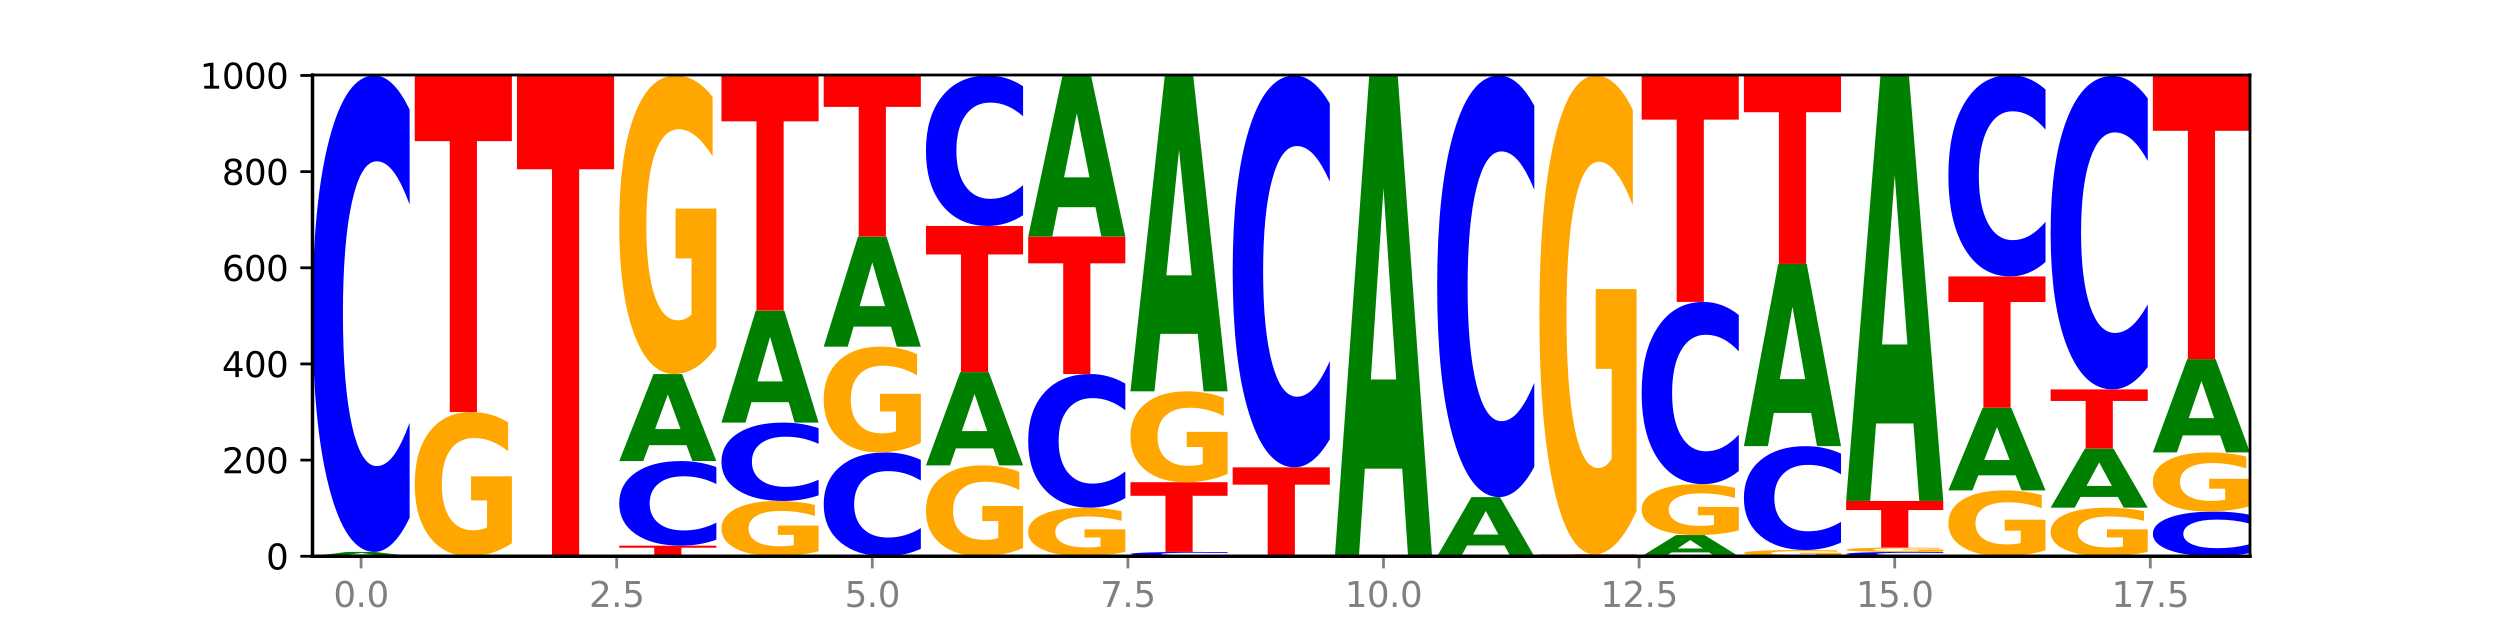 <?xml version="1.0" encoding="utf-8" standalone="no"?>
<!DOCTYPE svg PUBLIC "-//W3C//DTD SVG 1.1//EN"
  "http://www.w3.org/Graphics/SVG/1.1/DTD/svg11.dtd">
<svg xmlns:xlink="http://www.w3.org/1999/xlink" width="720pt" height="180pt" viewBox="0 0 720 180" xmlns="http://www.w3.org/2000/svg" version="1.1">
 <defs>
  <style type="text/css">*{stroke-linejoin: round; stroke-linecap: butt}</style>
 </defs>
 <g id="figure_1">
  <g id="patch_1">
   <path d="M 0 180 
L 720 180 
L 720 0 
L 0 0 
z
" style="fill: #ffffff"/>
  </g>
  <g id="axes_1">
   <g id="patch_2">
    <path d="M 90 160.2 
L 648 160.2 
L 648 21.6 
L 90 21.6 
z
" style="fill: #ffffff"/>
   </g>
   <g id="line2d_1">
    <path d="M 90 160.2 
L 648 160.2 
" clip-path="url(#p1d57f7a2fc)" style="fill: none; stroke: #000000; stroke-width: 0.5; stroke-linecap: square"/>
   </g>
   <g id="patch_3">
    <path d="M 109.377 159.973 
L 98.619 159.973 
L 96.92 160.2 
L 90 160.2 
L 99.883 158.954 
L 108.09 158.954 
L 117.974 160.2 
L 111.059 160.2 
L 109.377 159.973 
z
M 100.335 159.742 
L 107.644 159.742 
L 103.995 159.246 
L 100.335 159.742 
z
" clip-path="url(#p1d57f7a2fc)" style="fill: #008000"/>
   </g>
   <g id="patch_4">
    <path d="M 117.974 149.118 
Q 115.634 153.994 113.103 156.46 
Q 110.573 158.954 107.817 158.954 
Q 99.599 158.954 94.8 140.473 
Q 90 121.993 90 90.389 
Q 90 58.671 94.8 40.219 
Q 99.599 21.738 107.817 21.738 
Q 110.573 21.738 113.103 24.233 
Q 115.634 26.699 117.974 31.574 
L 117.974 58.926 
Q 115.613 52.464 113.322 49.459 
Q 111.031 46.455 108.501 46.455 
Q 103.962 46.455 101.361 58.161 
Q 98.768 69.839 98.768 90.389 
Q 98.768 110.853 101.361 122.56 
Q 103.962 134.238 108.501 134.238 
Q 111.031 134.238 113.322 131.233 
Q 115.613 128.2 117.974 121.738 
L 117.974 149.118 
z
" clip-path="url(#p1d57f7a2fc)" style="fill: #0000ff"/>
   </g>
   <g id="patch_5">
    <path d="M 147.42 156.442 
Q 144.598 158.321 141.564 159.265 
Q 138.53 160.2 135.295 160.2 
Q 127.985 160.2 123.715 154.605 
Q 119.446 149.011 119.446 139.444 
Q 119.446 129.765 123.791 124.213 
Q 128.141 118.662 135.708 118.662 
Q 138.624 118.662 141.294 119.417 
Q 143.971 120.163 146.341 121.639 
L 146.341 129.919 
Q 143.896 128.023 141.476 127.088 
Q 139.056 126.144 136.624 126.144 
Q 132.122 126.144 129.684 129.593 
Q 127.245 133.034 127.245 139.444 
Q 127.245 145.793 129.596 149.26 
Q 131.947 152.718 136.273 152.718 
Q 137.451 152.718 138.461 152.52 
Q 139.47 152.314 140.273 151.885 
L 140.273 144.111 
L 135.665 144.111 
L 135.665 137.187 
L 147.42 137.187 
L 147.42 156.442 
z
" clip-path="url(#p1d57f7a2fc)" style="fill: #ffa600"/>
   </g>
   <g id="patch_6">
    <path d="M 119.446 21.738 
L 147.42 21.738 
L 147.42 40.641 
L 137.356 40.641 
L 137.356 118.662 
L 129.529 118.662 
L 129.529 40.641 
L 119.446 40.641 
L 119.446 21.738 
z
" clip-path="url(#p1d57f7a2fc)" style="fill: #ff0000"/>
   </g>
   <g id="patch_7">
    <path d="M 148.892 21.738 
L 176.865 21.738 
L 176.865 48.742 
L 166.801 48.742 
L 166.801 160.2 
L 158.975 160.2 
L 158.975 48.742 
L 148.892 48.742 
L 148.892 21.738 
z
" clip-path="url(#p1d57f7a2fc)" style="fill: #ff0000"/>
   </g>
   <g id="patch_8">
    <path d="M 178.338 157.154 
L 206.311 157.154 
L 206.311 157.748 
L 196.247 157.748 
L 196.247 160.2 
L 188.421 160.2 
L 188.421 157.748 
L 178.338 157.748 
L 178.338 157.154 
z
" clip-path="url(#p1d57f7a2fc)" style="fill: #ff0000"/>
   </g>
   <g id="patch_9">
    <path d="M 206.311 155.407 
Q 203.971 156.273 201.441 156.711 
Q 198.911 157.154 196.155 157.154 
Q 187.937 157.154 183.137 153.872 
Q 178.338 150.59 178.338 144.977 
Q 178.338 139.344 183.137 136.067 
Q 187.937 132.785 196.155 132.785 
Q 198.911 132.785 201.441 133.228 
Q 203.971 133.666 206.311 134.531 
L 206.311 139.389 
Q 203.95 138.241 201.66 137.708 
Q 199.369 137.174 196.839 137.174 
Q 192.3 137.174 189.699 139.253 
Q 187.105 141.327 187.105 144.977 
Q 187.105 148.611 189.699 150.69 
Q 192.3 152.764 196.839 152.764 
Q 199.369 152.764 201.66 152.231 
Q 203.95 151.692 206.311 150.544 
L 206.311 155.407 
z
" clip-path="url(#p1d57f7a2fc)" style="fill: #0000ff"/>
   </g>
   <g id="patch_10">
    <path d="M 197.715 128.219 
L 186.957 128.219 
L 185.258 132.785 
L 178.338 132.785 
L 188.221 107.723 
L 196.428 107.723 
L 206.311 132.785 
L 199.397 132.785 
L 197.715 128.219 
z
M 188.673 123.568 
L 195.982 123.568 
L 192.333 113.599 
L 188.673 123.568 
z
" clip-path="url(#p1d57f7a2fc)" style="fill: #008000"/>
   </g>
   <g id="patch_11">
    <path d="M 206.311 99.943 
Q 203.49 103.833 200.456 105.787 
Q 197.421 107.723 194.187 107.723 
Q 186.877 107.723 182.607 96.142 
Q 178.338 84.562 178.338 64.757 
Q 178.338 44.722 182.682 33.23 
Q 187.033 21.738 194.6 21.738 
Q 197.516 21.738 200.186 23.301 
Q 202.863 24.847 205.233 27.902 
L 205.233 45.042 
Q 202.788 41.117 200.368 39.18 
Q 197.948 37.227 195.516 37.227 
Q 191.014 37.227 188.575 44.367 
Q 186.137 51.489 186.137 64.757 
Q 186.137 77.901 188.488 85.077 
Q 190.839 92.235 195.165 92.235 
Q 196.343 92.235 197.353 91.826 
Q 198.362 91.4 199.164 90.512 
L 199.164 74.42 
L 194.556 74.42 
L 194.556 60.086 
L 206.311 60.086 
L 206.311 99.943 
z
" clip-path="url(#p1d57f7a2fc)" style="fill: #ffa600"/>
   </g>
   <g id="patch_12">
    <path d="M 235.757 158.759 
Q 232.936 159.48 229.902 159.841 
Q 226.867 160.2 223.632 160.2 
Q 216.322 160.2 212.053 158.055 
Q 207.784 155.911 207.784 152.243 
Q 207.784 148.533 212.128 146.405 
Q 216.479 144.277 224.046 144.277 
Q 226.961 144.277 229.632 144.566 
Q 232.309 144.853 234.679 145.418 
L 234.679 148.592 
Q 232.234 147.865 229.814 147.507 
Q 227.394 147.145 224.962 147.145 
Q 220.46 147.145 218.021 148.467 
Q 215.583 149.786 215.583 152.243 
Q 215.583 154.677 217.934 156.006 
Q 220.285 157.332 224.61 157.332 
Q 225.789 157.332 226.798 157.256 
Q 227.808 157.177 228.61 157.013 
L 228.61 154.033 
L 224.002 154.033 
L 224.002 151.378 
L 235.757 151.378 
L 235.757 158.759 
z
" clip-path="url(#p1d57f7a2fc)" style="fill: #ffa600"/>
   </g>
   <g id="patch_13">
    <path d="M 235.757 142.659 
Q 233.417 143.461 230.887 143.867 
Q 228.357 144.277 225.601 144.277 
Q 217.383 144.277 212.583 141.237 
Q 207.784 138.198 207.784 132.999 
Q 207.784 127.782 212.583 124.747 
Q 217.383 121.708 225.601 121.708 
Q 228.357 121.708 230.887 122.118 
Q 233.417 122.524 235.757 123.325 
L 235.757 127.824 
Q 233.396 126.761 231.106 126.267 
Q 228.815 125.773 226.285 125.773 
Q 221.746 125.773 219.145 127.698 
Q 216.551 129.619 216.551 132.999 
Q 216.551 136.365 219.145 138.291 
Q 221.746 140.212 226.285 140.212 
Q 228.815 140.212 231.106 139.717 
Q 233.396 139.219 235.757 138.156 
L 235.757 142.659 
z
" clip-path="url(#p1d57f7a2fc)" style="fill: #0000ff"/>
   </g>
   <g id="patch_14">
    <path d="M 227.161 115.831 
L 216.403 115.831 
L 214.704 121.708 
L 207.784 121.708 
L 217.667 89.446 
L 225.874 89.446 
L 235.757 121.708 
L 228.842 121.708 
L 227.161 115.831 
z
M 218.119 109.843 
L 225.428 109.843 
L 221.779 97.01 
L 218.119 109.843 
z
" clip-path="url(#p1d57f7a2fc)" style="fill: #008000"/>
   </g>
   <g id="patch_15">
    <path d="M 207.784 21.738 
L 235.757 21.738 
L 235.757 34.943 
L 225.693 34.943 
L 225.693 89.446 
L 217.867 89.446 
L 217.867 34.943 
L 207.784 34.943 
L 207.784 21.738 
z
" clip-path="url(#p1d57f7a2fc)" style="fill: #ff0000"/>
   </g>
   <g id="patch_16">
    <path d="M 265.203 158.056 
Q 262.863 159.119 260.333 159.656 
Q 257.803 160.2 255.047 160.2 
Q 246.829 160.2 242.029 156.172 
Q 237.23 152.144 237.23 145.255 
Q 237.23 138.342 242.029 134.32 
Q 246.829 130.292 255.047 130.292 
Q 257.803 130.292 260.333 130.836 
Q 262.863 131.373 265.203 132.436 
L 265.203 138.398 
Q 262.842 136.989 260.551 136.334 
Q 258.261 135.68 255.731 135.68 
Q 251.192 135.68 248.591 138.231 
Q 245.997 140.776 245.997 145.255 
Q 245.997 149.716 248.591 152.267 
Q 251.192 154.813 255.731 154.813 
Q 258.261 154.813 260.551 154.158 
Q 262.842 153.497 265.203 152.088 
L 265.203 158.056 
z
" clip-path="url(#p1d57f7a2fc)" style="fill: #0000ff"/>
   </g>
   <g id="patch_17">
    <path d="M 265.203 127.536 
Q 262.382 128.914 259.348 129.606 
Q 256.313 130.292 253.078 130.292 
Q 245.768 130.292 241.499 126.19 
Q 237.23 122.087 237.23 115.071 
Q 237.23 107.973 241.574 103.902 
Q 245.925 99.831 253.492 99.831 
Q 256.407 99.831 259.078 100.385 
Q 261.755 100.932 264.125 102.014 
L 264.125 108.086 
Q 261.68 106.696 259.26 106.01 
Q 256.84 105.318 254.407 105.318 
Q 249.906 105.318 247.467 107.847 
Q 245.029 110.371 245.029 115.071 
Q 245.029 119.727 247.38 122.269 
Q 249.731 124.805 254.056 124.805 
Q 255.235 124.805 256.244 124.661 
Q 257.254 124.51 258.056 124.195 
L 258.056 118.494 
L 253.448 118.494 
L 253.448 113.416 
L 265.203 113.416 
L 265.203 127.536 
z
" clip-path="url(#p1d57f7a2fc)" style="fill: #ffa600"/>
   </g>
   <g id="patch_18">
    <path d="M 256.607 94.055 
L 245.849 94.055 
L 244.15 99.831 
L 237.23 99.831 
L 247.113 68.123 
L 255.32 68.123 
L 265.203 99.831 
L 258.288 99.831 
L 256.607 94.055 
z
M 247.565 88.17 
L 254.874 88.17 
L 251.225 75.557 
L 247.565 88.17 
z
" clip-path="url(#p1d57f7a2fc)" style="fill: #008000"/>
   </g>
   <g id="patch_19">
    <path d="M 237.23 21.738 
L 265.203 21.738 
L 265.203 30.785 
L 255.139 30.785 
L 255.139 68.123 
L 247.313 68.123 
L 247.313 30.785 
L 237.23 30.785 
L 237.23 21.738 
z
" clip-path="url(#p1d57f7a2fc)" style="fill: #ff0000"/>
   </g>
   <g id="patch_20">
    <path d="M 294.649 157.832 
Q 291.828 159.016 288.794 159.611 
Q 285.759 160.2 282.524 160.2 
Q 275.214 160.2 270.945 156.675 
Q 266.675 153.151 266.675 147.123 
Q 266.675 141.026 271.02 137.528 
Q 275.371 134.031 282.938 134.031 
Q 285.853 134.031 288.524 134.506 
Q 291.201 134.977 293.571 135.907 
L 293.571 141.123 
Q 291.126 139.928 288.706 139.339 
Q 286.286 138.745 283.853 138.745 
Q 279.352 138.745 276.913 140.918 
Q 274.474 143.085 274.474 147.123 
Q 274.474 151.124 276.825 153.308 
Q 279.176 155.486 283.502 155.486 
Q 284.681 155.486 285.69 155.362 
Q 286.7 155.232 287.502 154.962 
L 287.502 150.064 
L 282.894 150.064 
L 282.894 145.702 
L 294.649 145.702 
L 294.649 157.832 
z
" clip-path="url(#p1d57f7a2fc)" style="fill: #ffa600"/>
   </g>
   <g id="patch_21">
    <path d="M 286.053 129.137 
L 275.295 129.137 
L 273.596 134.031 
L 266.675 134.031 
L 276.559 107.169 
L 284.766 107.169 
L 294.649 134.031 
L 287.734 134.031 
L 286.053 129.137 
z
M 277.01 124.152 
L 284.32 124.152 
L 280.671 113.467 
L 277.01 124.152 
z
" clip-path="url(#p1d57f7a2fc)" style="fill: #008000"/>
   </g>
   <g id="patch_22">
    <path d="M 266.675 65.077 
L 294.649 65.077 
L 294.649 73.286 
L 284.585 73.286 
L 284.585 107.169 
L 276.759 107.169 
L 276.759 73.286 
L 266.675 73.286 
L 266.675 65.077 
z
" clip-path="url(#p1d57f7a2fc)" style="fill: #ff0000"/>
   </g>
   <g id="patch_23">
    <path d="M 294.649 61.97 
Q 292.309 63.51 289.779 64.289 
Q 287.249 65.077 284.493 65.077 
Q 276.275 65.077 271.475 59.24 
Q 266.675 53.403 266.675 43.421 
Q 266.675 33.403 271.475 27.575 
Q 276.275 21.738 284.493 21.738 
Q 287.249 21.738 289.779 22.526 
Q 292.309 23.305 294.649 24.845 
L 294.649 33.484 
Q 292.288 31.443 289.997 30.494 
Q 287.707 29.545 285.177 29.545 
Q 280.638 29.545 278.037 33.242 
Q 275.443 36.931 275.443 43.421 
Q 275.443 49.885 278.037 53.582 
Q 280.638 57.27 285.177 57.27 
Q 287.707 57.27 289.997 56.321 
Q 292.288 55.364 294.649 53.322 
L 294.649 61.97 
z
" clip-path="url(#p1d57f7a2fc)" style="fill: #0000ff"/>
   </g>
   <g id="patch_24">
    <path d="M 324.095 158.935 
Q 321.274 159.567 318.239 159.885 
Q 315.205 160.2 311.97 160.2 
Q 304.66 160.2 300.391 158.317 
Q 296.121 156.433 296.121 153.212 
Q 296.121 149.953 300.466 148.084 
Q 304.817 146.215 312.384 146.215 
Q 315.299 146.215 317.97 146.47 
Q 320.647 146.721 323.017 147.218 
L 323.017 150.005 
Q 320.572 149.367 318.152 149.052 
Q 315.732 148.734 313.299 148.734 
Q 308.798 148.734 306.359 149.896 
Q 303.92 151.054 303.92 153.212 
Q 303.92 155.35 306.271 156.517 
Q 308.622 157.681 312.948 157.681 
Q 314.127 157.681 315.136 157.615 
Q 316.146 157.545 316.948 157.401 
L 316.948 154.784 
L 312.34 154.784 
L 312.34 152.452 
L 324.095 152.452 
L 324.095 158.935 
z
" clip-path="url(#p1d57f7a2fc)" style="fill: #ffa600"/>
   </g>
   <g id="patch_25">
    <path d="M 324.095 143.456 
Q 321.755 144.824 319.225 145.516 
Q 316.695 146.215 313.939 146.215 
Q 305.721 146.215 300.921 141.031 
Q 296.121 135.847 296.121 126.981 
Q 296.121 118.084 300.921 112.907 
Q 305.721 107.723 313.939 107.723 
Q 316.695 107.723 319.225 108.423 
Q 321.755 109.115 324.095 110.482 
L 324.095 118.155 
Q 321.734 116.342 319.443 115.499 
Q 317.153 114.657 314.622 114.657 
Q 310.084 114.657 307.483 117.941 
Q 304.889 121.216 304.889 126.981 
Q 304.889 132.722 307.483 136.006 
Q 310.084 139.282 314.622 139.282 
Q 317.153 139.282 319.443 138.439 
Q 321.734 137.588 324.095 135.775 
L 324.095 143.456 
z
" clip-path="url(#p1d57f7a2fc)" style="fill: #0000ff"/>
   </g>
   <g id="patch_26">
    <path d="M 296.121 68.123 
L 324.095 68.123 
L 324.095 75.846 
L 314.031 75.846 
L 314.031 107.723 
L 306.205 107.723 
L 306.205 75.846 
L 296.121 75.846 
L 296.121 68.123 
z
" clip-path="url(#p1d57f7a2fc)" style="fill: #ff0000"/>
   </g>
   <g id="patch_27">
    <path d="M 315.499 59.673 
L 304.741 59.673 
L 303.042 68.123 
L 296.121 68.123 
L 306.005 21.738 
L 314.212 21.738 
L 324.095 68.123 
L 317.18 68.123 
L 315.499 59.673 
z
M 306.456 51.064 
L 313.766 51.064 
L 310.117 32.614 
L 306.456 51.064 
z
" clip-path="url(#p1d57f7a2fc)" style="fill: #008000"/>
   </g>
   <g id="patch_28">
    <path d="M 353.541 160.111 
Q 351.201 160.155 348.671 160.177 
Q 346.14 160.2 343.385 160.2 
Q 335.167 160.2 330.367 160.032 
Q 325.567 159.864 325.567 159.577 
Q 325.567 159.289 330.367 159.122 
Q 335.167 158.954 343.385 158.954 
Q 346.14 158.954 348.671 158.976 
Q 351.201 158.999 353.541 159.043 
L 353.541 159.292 
Q 351.18 159.233 348.889 159.206 
Q 346.599 159.178 344.068 159.178 
Q 339.529 159.178 336.929 159.285 
Q 334.335 159.391 334.335 159.577 
Q 334.335 159.763 336.929 159.869 
Q 339.529 159.976 344.068 159.976 
Q 346.599 159.976 348.889 159.948 
Q 351.18 159.921 353.541 159.862 
L 353.541 160.111 
z
" clip-path="url(#p1d57f7a2fc)" style="fill: #0000ff"/>
   </g>
   <g id="patch_29">
    <path d="M 325.567 138.877 
L 353.541 138.877 
L 353.541 142.792 
L 343.477 142.792 
L 343.477 158.954 
L 335.651 158.954 
L 335.651 142.792 
L 325.567 142.792 
L 325.567 138.877 
z
" clip-path="url(#p1d57f7a2fc)" style="fill: #ff0000"/>
   </g>
   <g id="patch_30">
    <path d="M 353.541 136.509 
Q 350.72 137.693 347.685 138.288 
Q 344.651 138.877 341.416 138.877 
Q 334.106 138.877 329.837 135.352 
Q 325.567 131.828 325.567 125.8 
Q 325.567 119.703 329.912 116.205 
Q 334.263 112.708 341.83 112.708 
Q 344.745 112.708 347.416 113.183 
Q 350.093 113.654 352.463 114.583 
L 352.463 119.8 
Q 350.018 118.605 347.598 118.016 
Q 345.178 117.422 342.745 117.422 
Q 338.244 117.422 335.805 119.595 
Q 333.366 121.762 333.366 125.8 
Q 333.366 129.801 335.717 131.985 
Q 338.068 134.163 342.394 134.163 
Q 343.573 134.163 344.582 134.039 
Q 345.591 133.909 346.394 133.639 
L 346.394 128.741 
L 341.786 128.741 
L 341.786 124.379 
L 353.541 124.379 
L 353.541 136.509 
z
" clip-path="url(#p1d57f7a2fc)" style="fill: #ffa600"/>
   </g>
   <g id="patch_31">
    <path d="M 344.945 96.161 
L 334.186 96.161 
L 332.488 112.708 
L 325.567 112.708 
L 335.45 21.877 
L 343.658 21.877 
L 353.541 112.708 
L 346.626 112.708 
L 344.945 96.161 
z
M 335.902 79.303 
L 343.212 79.303 
L 339.563 43.173 
L 335.902 79.303 
z
" clip-path="url(#p1d57f7a2fc)" style="fill: #008000"/>
   </g>
   <g id="patch_32">
    <path d="M 355.013 134.585 
L 382.987 134.585 
L 382.987 139.58 
L 372.923 139.58 
L 372.923 160.2 
L 365.097 160.2 
L 365.097 139.58 
L 355.013 139.58 
L 355.013 134.585 
z
" clip-path="url(#p1d57f7a2fc)" style="fill: #ff0000"/>
   </g>
   <g id="patch_33">
    <path d="M 382.987 126.496 
Q 380.647 130.505 378.117 132.533 
Q 375.586 134.585 372.831 134.585 
Q 364.613 134.585 359.813 119.386 
Q 355.013 104.188 355.013 78.197 
Q 355.013 52.112 359.813 36.937 
Q 364.613 21.738 372.831 21.738 
Q 375.586 21.738 378.117 23.79 
Q 380.647 25.818 382.987 29.827 
L 382.987 52.322 
Q 380.626 47.007 378.335 44.536 
Q 376.045 42.065 373.514 42.065 
Q 368.975 42.065 366.375 51.692 
Q 363.781 61.296 363.781 78.197 
Q 363.781 95.027 366.375 104.654 
Q 368.975 114.258 373.514 114.258 
Q 376.045 114.258 378.335 111.787 
Q 380.626 109.293 382.987 103.978 
L 382.987 126.496 
z
" clip-path="url(#p1d57f7a2fc)" style="fill: #0000ff"/>
   </g>
   <g id="patch_34">
    <path d="M 403.836 134.977 
L 393.078 134.977 
L 391.38 160.2 
L 384.459 160.2 
L 394.342 21.738 
L 402.55 21.738 
L 412.433 160.2 
L 405.518 160.2 
L 403.836 134.977 
z
M 394.794 109.278 
L 402.103 109.278 
L 398.454 54.202 
L 394.794 109.278 
z
" clip-path="url(#p1d57f7a2fc)" style="fill: #008000"/>
   </g>
   <g id="patch_35">
    <path d="M 433.282 157.098 
L 422.524 157.098 
L 420.825 160.2 
L 413.905 160.2 
L 423.788 143.169 
L 431.995 143.169 
L 441.879 160.2 
L 434.964 160.2 
L 433.282 157.098 
z
M 424.24 153.937 
L 431.549 153.937 
L 427.9 147.162 
L 424.24 153.937 
z
" clip-path="url(#p1d57f7a2fc)" style="fill: #008000"/>
   </g>
   <g id="patch_36">
    <path d="M 441.879 134.465 
Q 439.539 138.78 437.008 140.962 
Q 434.478 143.169 431.722 143.169 
Q 423.504 143.169 418.705 126.815 
Q 413.905 110.46 413.905 82.491 
Q 413.905 54.423 418.705 38.093 
Q 423.504 21.738 431.722 21.738 
Q 434.478 21.738 437.008 23.946 
Q 439.539 26.128 441.879 30.443 
L 441.879 54.648 
Q 439.518 48.929 437.227 46.27 
Q 434.936 43.612 432.406 43.612 
Q 427.867 43.612 425.266 53.971 
Q 422.673 64.306 422.673 82.491 
Q 422.673 100.602 425.266 110.962 
Q 427.867 121.296 432.406 121.296 
Q 434.936 121.296 437.227 118.637 
Q 439.518 115.953 441.879 110.234 
L 441.879 134.465 
z
" clip-path="url(#p1d57f7a2fc)" style="fill: #0000ff"/>
   </g>
   <g id="patch_37">
    <path d="M 443.351 159.646 
L 471.325 159.646 
L 471.325 159.754 
L 461.261 159.754 
L 461.261 160.2 
L 453.434 160.2 
L 453.434 159.754 
L 443.351 159.754 
L 443.351 159.646 
z
" clip-path="url(#p1d57f7a2fc)" style="fill: #ff0000"/>
   </g>
   <g id="patch_38">
    <path d="M 471.325 147.169 
Q 468.503 153.407 465.469 156.541 
Q 462.435 159.646 459.2 159.646 
Q 451.89 159.646 447.62 141.072 
Q 443.351 122.499 443.351 90.735 
Q 443.351 58.601 447.696 40.17 
Q 452.046 21.738 459.613 21.738 
Q 462.529 21.738 465.199 24.245 
Q 467.876 26.724 470.246 31.624 
L 470.246 59.114 
Q 467.801 52.818 465.381 49.713 
Q 462.961 46.58 460.529 46.58 
Q 456.027 46.58 453.589 58.031 
Q 451.15 69.455 451.15 90.735 
Q 451.15 111.816 453.501 123.325 
Q 455.852 134.805 460.178 134.805 
Q 461.356 134.805 462.366 134.15 
Q 463.375 133.466 464.178 132.042 
L 464.178 106.232 
L 459.57 106.232 
L 459.57 83.243 
L 471.325 83.243 
L 471.325 147.169 
z
" clip-path="url(#p1d57f7a2fc)" style="fill: #ffa600"/>
   </g>
   <g id="patch_39">
    <path d="M 492.174 159.09 
L 481.416 159.09 
L 479.717 160.2 
L 472.797 160.2 
L 482.68 154.108 
L 490.887 154.108 
L 500.77 160.2 
L 493.856 160.2 
L 492.174 159.09 
z
M 483.132 157.959 
L 490.441 157.959 
L 486.792 155.536 
L 483.132 157.959 
z
" clip-path="url(#p1d57f7a2fc)" style="fill: #008000"/>
   </g>
   <g id="patch_40">
    <path d="M 500.77 152.78 
Q 497.949 153.444 494.915 153.777 
Q 491.881 154.108 488.646 154.108 
Q 481.336 154.108 477.066 152.131 
Q 472.797 150.154 472.797 146.774 
Q 472.797 143.354 477.141 141.392 
Q 481.492 139.431 489.059 139.431 
Q 491.975 139.431 494.645 139.698 
Q 497.322 139.961 499.692 140.483 
L 499.692 143.408 
Q 497.247 142.738 494.827 142.408 
Q 492.407 142.074 489.975 142.074 
Q 485.473 142.074 483.035 143.293 
Q 480.596 144.509 480.596 146.774 
Q 480.596 149.017 482.947 150.242 
Q 485.298 151.464 489.624 151.464 
Q 490.802 151.464 491.812 151.394 
Q 492.821 151.321 493.623 151.17 
L 493.623 148.423 
L 489.016 148.423 
L 489.016 145.976 
L 500.77 145.976 
L 500.77 152.78 
z
" clip-path="url(#p1d57f7a2fc)" style="fill: #ffa600"/>
   </g>
   <g id="patch_41">
    <path d="M 500.77 135.669 
Q 498.431 137.534 495.9 138.477 
Q 493.37 139.431 490.614 139.431 
Q 482.396 139.431 477.597 132.363 
Q 472.797 125.295 472.797 113.209 
Q 472.797 101.078 477.597 94.022 
Q 482.396 86.954 490.614 86.954 
Q 493.37 86.954 495.9 87.908 
Q 498.431 88.851 500.77 90.715 
L 500.77 101.176 
Q 498.409 98.705 496.119 97.555 
Q 493.828 96.406 491.298 96.406 
Q 486.759 96.406 484.158 100.883 
Q 481.565 105.349 481.565 113.209 
Q 481.565 121.035 484.158 125.512 
Q 486.759 129.978 491.298 129.978 
Q 493.828 129.978 496.119 128.829 
Q 498.409 127.669 500.77 125.198 
L 500.77 135.669 
z
" clip-path="url(#p1d57f7a2fc)" style="fill: #0000ff"/>
   </g>
   <g id="patch_42">
    <path d="M 472.797 21.738 
L 500.77 21.738 
L 500.77 34.457 
L 490.706 34.457 
L 490.706 86.954 
L 482.88 86.954 
L 482.88 34.457 
L 472.797 34.457 
L 472.797 21.738 
z
" clip-path="url(#p1d57f7a2fc)" style="fill: #ff0000"/>
   </g>
   <g id="patch_43">
    <path d="M 530.216 160.037 
Q 527.395 160.119 524.361 160.159 
Q 521.326 160.2 518.092 160.2 
Q 510.782 160.2 506.512 159.958 
Q 502.243 159.715 502.243 159.301 
Q 502.243 158.881 506.587 158.641 
Q 510.938 158.4 518.505 158.4 
Q 521.421 158.4 524.091 158.433 
Q 526.768 158.465 529.138 158.529 
L 529.138 158.888 
Q 526.693 158.806 524.273 158.765 
Q 521.853 158.724 519.421 158.724 
Q 514.919 158.724 512.481 158.874 
Q 510.042 159.023 510.042 159.301 
Q 510.042 159.576 512.393 159.726 
Q 514.744 159.876 519.07 159.876 
Q 520.248 159.876 521.258 159.867 
Q 522.267 159.858 523.069 159.84 
L 523.069 159.503 
L 518.461 159.503 
L 518.461 159.203 
L 530.216 159.203 
L 530.216 160.037 
z
" clip-path="url(#p1d57f7a2fc)" style="fill: #ffa600"/>
   </g>
   <g id="patch_44">
    <path d="M 530.216 156.256 
Q 527.876 157.319 525.346 157.856 
Q 522.816 158.4 520.06 158.4 
Q 511.842 158.4 507.042 154.372 
Q 502.243 150.344 502.243 143.455 
Q 502.243 136.542 507.042 132.52 
Q 511.842 128.492 520.06 128.492 
Q 522.816 128.492 525.346 129.036 
Q 527.876 129.573 530.216 130.636 
L 530.216 136.598 
Q 527.855 135.189 525.565 134.534 
Q 523.274 133.88 520.744 133.88 
Q 516.205 133.88 513.604 136.431 
Q 511.01 138.976 511.01 143.455 
Q 511.01 147.916 513.604 150.467 
Q 516.205 153.013 520.744 153.013 
Q 523.274 153.013 525.565 152.358 
Q 527.855 151.697 530.216 150.288 
L 530.216 156.256 
z
" clip-path="url(#p1d57f7a2fc)" style="fill: #0000ff"/>
   </g>
   <g id="patch_45">
    <path d="M 521.62 118.933 
L 510.862 118.933 
L 509.163 128.492 
L 502.243 128.492 
L 512.126 76.015 
L 520.333 76.015 
L 530.216 128.492 
L 523.302 128.492 
L 521.62 118.933 
z
M 512.578 109.193 
L 519.887 109.193 
L 516.238 88.319 
L 512.578 109.193 
z
" clip-path="url(#p1d57f7a2fc)" style="fill: #008000"/>
   </g>
   <g id="patch_46">
    <path d="M 502.243 21.738 
L 530.216 21.738 
L 530.216 32.324 
L 520.152 32.324 
L 520.152 76.015 
L 512.326 76.015 
L 512.326 32.324 
L 502.243 32.324 
L 502.243 21.738 
z
" clip-path="url(#p1d57f7a2fc)" style="fill: #ff0000"/>
   </g>
   <g id="patch_47">
    <path d="M 559.662 160.111 
Q 557.322 160.155 554.792 160.177 
Q 552.262 160.2 549.506 160.2 
Q 541.288 160.2 536.488 160.032 
Q 531.689 159.864 531.689 159.577 
Q 531.689 159.289 536.488 159.122 
Q 541.288 158.954 549.506 158.954 
Q 552.262 158.954 554.792 158.976 
Q 557.322 158.999 559.662 159.043 
L 559.662 159.292 
Q 557.301 159.233 555.011 159.206 
Q 552.72 159.178 550.19 159.178 
Q 545.651 159.178 543.05 159.285 
Q 540.456 159.391 540.456 159.577 
Q 540.456 159.763 543.05 159.869 
Q 545.651 159.976 550.19 159.976 
Q 552.72 159.976 555.011 159.948 
Q 557.301 159.921 559.662 159.862 
L 559.662 160.111 
z
" clip-path="url(#p1d57f7a2fc)" style="fill: #0000ff"/>
   </g>
   <g id="patch_48">
    <path d="M 559.662 158.841 
Q 556.841 158.897 553.807 158.926 
Q 550.772 158.954 547.537 158.954 
Q 540.227 158.954 535.958 158.786 
Q 531.689 158.618 531.689 158.331 
Q 531.689 158.041 536.033 157.874 
Q 540.384 157.708 547.951 157.708 
Q 550.866 157.708 553.537 157.73 
Q 556.214 157.753 558.584 157.797 
L 558.584 158.045 
Q 556.139 157.989 553.719 157.96 
Q 551.299 157.932 548.867 157.932 
Q 544.365 157.932 541.926 158.036 
Q 539.488 158.139 539.488 158.331 
Q 539.488 158.522 541.839 158.626 
Q 544.19 158.729 548.515 158.729 
Q 549.694 158.729 550.703 158.723 
Q 551.713 158.717 552.515 158.704 
L 552.515 158.471 
L 547.907 158.471 
L 547.907 158.263 
L 559.662 158.263 
L 559.662 158.841 
z
" clip-path="url(#p1d57f7a2fc)" style="fill: #ffa600"/>
   </g>
   <g id="patch_49">
    <path d="M 531.689 144.277 
L 559.662 144.277 
L 559.662 146.896 
L 549.598 146.896 
L 549.598 157.708 
L 541.772 157.708 
L 541.772 146.896 
L 531.689 146.896 
L 531.689 144.277 
z
" clip-path="url(#p1d57f7a2fc)" style="fill: #ff0000"/>
   </g>
   <g id="patch_50">
    <path d="M 551.066 121.954 
L 540.308 121.954 
L 538.609 144.277 
L 531.689 144.277 
L 541.572 21.738 
L 549.779 21.738 
L 559.662 144.277 
L 552.748 144.277 
L 551.066 121.954 
z
M 542.024 99.211 
L 549.333 99.211 
L 545.684 50.469 
L 542.024 99.211 
z
" clip-path="url(#p1d57f7a2fc)" style="fill: #008000"/>
   </g>
   <g id="patch_51">
    <path d="M 589.108 158.484 
Q 586.287 159.342 583.253 159.773 
Q 580.218 160.2 576.983 160.2 
Q 569.673 160.2 565.404 157.645 
Q 561.135 155.09 561.135 150.721 
Q 561.135 146.301 565.479 143.766 
Q 569.83 141.231 577.397 141.231 
Q 580.312 141.231 582.983 141.576 
Q 585.66 141.916 588.03 142.59 
L 588.03 146.372 
Q 585.585 145.506 583.165 145.079 
Q 580.745 144.648 578.312 144.648 
Q 573.811 144.648 571.372 146.223 
Q 568.934 147.794 568.934 150.721 
Q 568.934 153.621 571.285 155.204 
Q 573.636 156.783 577.961 156.783 
Q 579.14 156.783 580.149 156.693 
Q 581.159 156.599 581.961 156.403 
L 581.961 152.853 
L 577.353 152.853 
L 577.353 149.691 
L 589.108 149.691 
L 589.108 158.484 
z
" clip-path="url(#p1d57f7a2fc)" style="fill: #ffa600"/>
   </g>
   <g id="patch_52">
    <path d="M 580.512 136.892 
L 569.754 136.892 
L 568.055 141.231 
L 561.135 141.231 
L 571.018 117.415 
L 579.225 117.415 
L 589.108 141.231 
L 582.193 141.231 
L 580.512 136.892 
z
M 571.47 132.472 
L 578.779 132.472 
L 575.13 122.999 
L 571.47 132.472 
z
" clip-path="url(#p1d57f7a2fc)" style="fill: #008000"/>
   </g>
   <g id="patch_53">
    <path d="M 561.135 79.615 
L 589.108 79.615 
L 589.108 86.987 
L 579.044 86.987 
L 579.044 117.415 
L 571.218 117.415 
L 571.218 86.987 
L 561.135 86.987 
L 561.135 79.615 
z
" clip-path="url(#p1d57f7a2fc)" style="fill: #ff0000"/>
   </g>
   <g id="patch_54">
    <path d="M 589.108 75.457 
Q 586.768 77.518 584.238 78.561 
Q 581.708 79.615 578.952 79.615 
Q 570.734 79.615 565.934 71.802 
Q 561.135 63.988 561.135 50.626 
Q 561.135 37.215 565.934 29.414 
Q 570.734 21.6 578.952 21.6 
Q 581.708 21.6 584.238 22.655 
Q 586.768 23.697 589.108 25.759 
L 589.108 37.323 
Q 586.747 34.591 584.456 33.321 
Q 582.166 32.05 579.636 32.05 
Q 575.097 32.05 572.496 37 
Q 569.902 41.937 569.902 50.626 
Q 569.902 59.278 572.496 64.228 
Q 575.097 69.165 579.636 69.165 
Q 582.166 69.165 584.456 67.895 
Q 586.747 66.613 589.108 63.88 
L 589.108 75.457 
z
" clip-path="url(#p1d57f7a2fc)" style="fill: #0000ff"/>
   </g>
   <g id="patch_55">
    <path d="M 618.554 158.935 
Q 615.733 159.567 612.699 159.885 
Q 609.664 160.2 606.429 160.2 
Q 599.119 160.2 594.85 158.317 
Q 590.58 156.433 590.58 153.212 
Q 590.58 149.953 594.925 148.084 
Q 599.276 146.215 606.843 146.215 
Q 609.758 146.215 612.429 146.47 
Q 615.106 146.721 617.476 147.218 
L 617.476 150.005 
Q 615.031 149.367 612.611 149.052 
Q 610.191 148.734 607.758 148.734 
Q 603.257 148.734 600.818 149.896 
Q 598.379 151.054 598.379 153.212 
Q 598.379 155.35 600.73 156.517 
Q 603.081 157.681 607.407 157.681 
Q 608.586 157.681 609.595 157.615 
Q 610.605 157.545 611.407 157.401 
L 611.407 154.784 
L 606.799 154.784 
L 606.799 152.452 
L 618.554 152.452 
L 618.554 158.935 
z
" clip-path="url(#p1d57f7a2fc)" style="fill: #ffa600"/>
   </g>
   <g id="patch_56">
    <path d="M 609.958 143.113 
L 599.2 143.113 
L 597.501 146.215 
L 590.58 146.215 
L 600.464 129.185 
L 608.671 129.185 
L 618.554 146.215 
L 611.639 146.215 
L 609.958 143.113 
z
M 600.915 139.952 
L 608.225 139.952 
L 604.576 133.178 
L 600.915 139.952 
z
" clip-path="url(#p1d57f7a2fc)" style="fill: #008000"/>
   </g>
   <g id="patch_57">
    <path d="M 590.58 112.154 
L 618.554 112.154 
L 618.554 115.475 
L 608.49 115.475 
L 608.49 129.185 
L 600.664 129.185 
L 600.664 115.475 
L 590.58 115.475 
L 590.58 112.154 
z
" clip-path="url(#p1d57f7a2fc)" style="fill: #ff0000"/>
   </g>
   <g id="patch_58">
    <path d="M 618.554 105.683 
Q 616.214 108.89 613.684 110.513 
Q 611.154 112.154 608.398 112.154 
Q 600.18 112.154 595.38 99.995 
Q 590.58 87.836 590.58 67.043 
Q 590.58 46.176 595.38 34.036 
Q 600.18 21.877 608.398 21.877 
Q 611.154 21.877 613.684 23.518 
Q 616.214 25.14 618.554 28.348 
L 618.554 46.344 
Q 616.193 42.092 613.902 40.115 
Q 611.612 38.138 609.082 38.138 
Q 604.543 38.138 601.942 45.84 
Q 599.348 53.523 599.348 67.043 
Q 599.348 80.508 601.942 88.209 
Q 604.543 95.892 609.082 95.892 
Q 611.612 95.892 613.902 93.916 
Q 616.193 91.92 618.554 87.668 
L 618.554 105.683 
z
" clip-path="url(#p1d57f7a2fc)" style="fill: #0000ff"/>
   </g>
   <g id="patch_59">
    <path d="M 648 159.277 
Q 645.66 159.735 643.13 159.966 
Q 640.6 160.2 637.844 160.2 
Q 629.626 160.2 624.826 158.466 
Q 620.026 156.731 620.026 153.766 
Q 620.026 150.789 624.826 149.057 
Q 629.626 147.323 637.844 147.323 
Q 640.6 147.323 643.13 147.557 
Q 645.66 147.789 648 148.246 
L 648 150.813 
Q 645.639 150.206 643.348 149.925 
Q 641.058 149.643 638.527 149.643 
Q 633.989 149.643 631.388 150.741 
Q 628.794 151.837 628.794 153.766 
Q 628.794 155.686 631.388 156.785 
Q 633.989 157.881 638.527 157.881 
Q 641.058 157.881 643.348 157.599 
Q 645.639 157.314 648 156.707 
L 648 159.277 
z
" clip-path="url(#p1d57f7a2fc)" style="fill: #0000ff"/>
   </g>
   <g id="patch_60">
    <path d="M 648 145.782 
Q 645.179 146.553 642.144 146.94 
Q 639.11 147.323 635.875 147.323 
Q 628.565 147.323 624.296 145.029 
Q 620.026 142.736 620.026 138.813 
Q 620.026 134.845 624.371 132.568 
Q 628.722 130.292 636.289 130.292 
Q 639.204 130.292 641.875 130.602 
Q 644.552 130.908 646.922 131.513 
L 646.922 134.908 
Q 644.477 134.13 642.057 133.747 
Q 639.637 133.36 637.204 133.36 
Q 632.703 133.36 630.264 134.774 
Q 627.825 136.185 627.825 138.813 
Q 627.825 141.416 630.176 142.838 
Q 632.527 144.255 636.853 144.255 
Q 638.032 144.255 639.041 144.174 
Q 640.051 144.09 640.853 143.914 
L 640.853 140.727 
L 636.245 140.727 
L 636.245 137.888 
L 648 137.888 
L 648 145.782 
z
" clip-path="url(#p1d57f7a2fc)" style="fill: #ffa600"/>
   </g>
   <g id="patch_61">
    <path d="M 639.404 125.399 
L 628.646 125.399 
L 626.947 130.292 
L 620.026 130.292 
L 629.91 103.431 
L 638.117 103.431 
L 648 130.292 
L 641.085 130.292 
L 639.404 125.399 
z
M 630.361 120.414 
L 637.671 120.414 
L 634.022 109.729 
L 630.361 120.414 
z
" clip-path="url(#p1d57f7a2fc)" style="fill: #008000"/>
   </g>
   <g id="patch_62">
    <path d="M 620.026 21.738 
L 648 21.738 
L 648 37.671 
L 637.936 37.671 
L 637.936 103.431 
L 630.11 103.431 
L 630.11 37.671 
L 620.026 37.671 
L 620.026 21.738 
z
" clip-path="url(#p1d57f7a2fc)" style="fill: #ff0000"/>
   </g>
   <g id="matplotlib.axis_1">
    <g id="xtick_1">
     <g id="line2d_2">
      <defs>
       <path id="m3f2178a649" d="M 0 0 
L 0 3.5 
" style="stroke: #808080; stroke-width: 0.8"/>
      </defs>
      <g>
       <use xlink:href="#m3f2178a649" x="103.987" y="160.2" style="fill: #808080; stroke: #808080; stroke-width: 0.8"/>
      </g>
     </g>
     <g id="text_1">
      <!-- 0.0 -->
      <g style="fill: #808080" transform="translate(96.035 174.798) scale(0.1 -0.1)">
       <defs>
        <path id="DejaVuSans-30" d="M 2034 4250 
Q 1547 4250 1301 3770 
Q 1056 3291 1056 2328 
Q 1056 1369 1301 889 
Q 1547 409 2034 409 
Q 2525 409 2770 889 
Q 3016 1369 3016 2328 
Q 3016 3291 2770 3770 
Q 2525 4250 2034 4250 
z
M 2034 4750 
Q 2819 4750 3233 4129 
Q 3647 3509 3647 2328 
Q 3647 1150 3233 529 
Q 2819 -91 2034 -91 
Q 1250 -91 836 529 
Q 422 1150 422 2328 
Q 422 3509 836 4129 
Q 1250 4750 2034 4750 
z
" transform="scale(0.016)"/>
        <path id="DejaVuSans-2e" d="M 684 794 
L 1344 794 
L 1344 0 
L 684 0 
L 684 794 
z
" transform="scale(0.016)"/>
       </defs>
       <use xlink:href="#DejaVuSans-30"/>
       <use xlink:href="#DejaVuSans-2e" x="63.623"/>
       <use xlink:href="#DejaVuSans-30" x="95.41"/>
      </g>
     </g>
    </g>
    <g id="xtick_2">
     <g id="line2d_3">
      <g>
       <use xlink:href="#m3f2178a649" x="177.602" y="160.2" style="fill: #808080; stroke: #808080; stroke-width: 0.8"/>
      </g>
     </g>
     <g id="text_2">
      <!-- 2.5 -->
      <g style="fill: #808080" transform="translate(169.65 174.798) scale(0.1 -0.1)">
       <defs>
        <path id="DejaVuSans-32" d="M 1228 531 
L 3431 531 
L 3431 0 
L 469 0 
L 469 531 
Q 828 903 1448 1529 
Q 2069 2156 2228 2338 
Q 2531 2678 2651 2914 
Q 2772 3150 2772 3378 
Q 2772 3750 2511 3984 
Q 2250 4219 1831 4219 
Q 1534 4219 1204 4116 
Q 875 4013 500 3803 
L 500 4441 
Q 881 4594 1212 4672 
Q 1544 4750 1819 4750 
Q 2544 4750 2975 4387 
Q 3406 4025 3406 3419 
Q 3406 3131 3298 2873 
Q 3191 2616 2906 2266 
Q 2828 2175 2409 1742 
Q 1991 1309 1228 531 
z
" transform="scale(0.016)"/>
        <path id="DejaVuSans-35" d="M 691 4666 
L 3169 4666 
L 3169 4134 
L 1269 4134 
L 1269 2991 
Q 1406 3038 1543 3061 
Q 1681 3084 1819 3084 
Q 2600 3084 3056 2656 
Q 3513 2228 3513 1497 
Q 3513 744 3044 326 
Q 2575 -91 1722 -91 
Q 1428 -91 1123 -41 
Q 819 9 494 109 
L 494 744 
Q 775 591 1075 516 
Q 1375 441 1709 441 
Q 2250 441 2565 725 
Q 2881 1009 2881 1497 
Q 2881 1984 2565 2268 
Q 2250 2553 1709 2553 
Q 1456 2553 1204 2497 
Q 953 2441 691 2322 
L 691 4666 
z
" transform="scale(0.016)"/>
       </defs>
       <use xlink:href="#DejaVuSans-32"/>
       <use xlink:href="#DejaVuSans-2e" x="63.623"/>
       <use xlink:href="#DejaVuSans-35" x="95.41"/>
      </g>
     </g>
    </g>
    <g id="xtick_3">
     <g id="line2d_4">
      <g>
       <use xlink:href="#m3f2178a649" x="251.216" y="160.2" style="fill: #808080; stroke: #808080; stroke-width: 0.8"/>
      </g>
     </g>
     <g id="text_3">
      <!-- 5.0 -->
      <g style="fill: #808080" transform="translate(243.265 174.798) scale(0.1 -0.1)">
       <use xlink:href="#DejaVuSans-35"/>
       <use xlink:href="#DejaVuSans-2e" x="63.623"/>
       <use xlink:href="#DejaVuSans-30" x="95.41"/>
      </g>
     </g>
    </g>
    <g id="xtick_4">
     <g id="line2d_5">
      <g>
       <use xlink:href="#m3f2178a649" x="324.831" y="160.2" style="fill: #808080; stroke: #808080; stroke-width: 0.8"/>
      </g>
     </g>
     <g id="text_4">
      <!-- 7.5 -->
      <g style="fill: #808080" transform="translate(316.88 174.798) scale(0.1 -0.1)">
       <defs>
        <path id="DejaVuSans-37" d="M 525 4666 
L 3525 4666 
L 3525 4397 
L 1831 0 
L 1172 0 
L 2766 4134 
L 525 4134 
L 525 4666 
z
" transform="scale(0.016)"/>
       </defs>
       <use xlink:href="#DejaVuSans-37"/>
       <use xlink:href="#DejaVuSans-2e" x="63.623"/>
       <use xlink:href="#DejaVuSans-35" x="95.41"/>
      </g>
     </g>
    </g>
    <g id="xtick_5">
     <g id="line2d_6">
      <g>
       <use xlink:href="#m3f2178a649" x="398.446" y="160.2" style="fill: #808080; stroke: #808080; stroke-width: 0.8"/>
      </g>
     </g>
     <g id="text_5">
      <!-- 10.0 -->
      <g style="fill: #808080" transform="translate(387.313 174.798) scale(0.1 -0.1)">
       <defs>
        <path id="DejaVuSans-31" d="M 794 531 
L 1825 531 
L 1825 4091 
L 703 3866 
L 703 4441 
L 1819 4666 
L 2450 4666 
L 2450 531 
L 3481 531 
L 3481 0 
L 794 0 
L 794 531 
z
" transform="scale(0.016)"/>
       </defs>
       <use xlink:href="#DejaVuSans-31"/>
       <use xlink:href="#DejaVuSans-30" x="63.623"/>
       <use xlink:href="#DejaVuSans-2e" x="127.246"/>
       <use xlink:href="#DejaVuSans-30" x="159.033"/>
      </g>
     </g>
    </g>
    <g id="xtick_6">
     <g id="line2d_7">
      <g>
       <use xlink:href="#m3f2178a649" x="472.061" y="160.2" style="fill: #808080; stroke: #808080; stroke-width: 0.8"/>
      </g>
     </g>
     <g id="text_6">
      <!-- 12.5 -->
      <g style="fill: #808080" transform="translate(460.928 174.798) scale(0.1 -0.1)">
       <use xlink:href="#DejaVuSans-31"/>
       <use xlink:href="#DejaVuSans-32" x="63.623"/>
       <use xlink:href="#DejaVuSans-2e" x="127.246"/>
       <use xlink:href="#DejaVuSans-35" x="159.033"/>
      </g>
     </g>
    </g>
    <g id="xtick_7">
     <g id="line2d_8">
      <g>
       <use xlink:href="#m3f2178a649" x="545.675" y="160.2" style="fill: #808080; stroke: #808080; stroke-width: 0.8"/>
      </g>
     </g>
     <g id="text_7">
      <!-- 15.0 -->
      <g style="fill: #808080" transform="translate(534.543 174.798) scale(0.1 -0.1)">
       <use xlink:href="#DejaVuSans-31"/>
       <use xlink:href="#DejaVuSans-35" x="63.623"/>
       <use xlink:href="#DejaVuSans-2e" x="127.246"/>
       <use xlink:href="#DejaVuSans-30" x="159.033"/>
      </g>
     </g>
    </g>
    <g id="xtick_8">
     <g id="line2d_9">
      <g>
       <use xlink:href="#m3f2178a649" x="619.29" y="160.2" style="fill: #808080; stroke: #808080; stroke-width: 0.8"/>
      </g>
     </g>
     <g id="text_8">
      <!-- 17.5 -->
      <g style="fill: #808080" transform="translate(608.157 174.798) scale(0.1 -0.1)">
       <use xlink:href="#DejaVuSans-31"/>
       <use xlink:href="#DejaVuSans-37" x="63.623"/>
       <use xlink:href="#DejaVuSans-2e" x="127.246"/>
       <use xlink:href="#DejaVuSans-35" x="159.033"/>
      </g>
     </g>
    </g>
   </g>
   <g id="matplotlib.axis_2">
    <g id="ytick_1">
     <g id="line2d_10">
      <defs>
       <path id="m9a56d1c35d" d="M 0 0 
L -3.5 0 
" style="stroke: #000000; stroke-width: 0.8"/>
      </defs>
      <g>
       <use xlink:href="#m9a56d1c35d" x="90" y="160.2" style="stroke: #000000; stroke-width: 0.8"/>
      </g>
     </g>
     <g id="text_9">
      <!-- 0 -->
      <g transform="translate(76.638 163.999) scale(0.1 -0.1)">
       <use xlink:href="#DejaVuSans-30"/>
      </g>
     </g>
    </g>
    <g id="ytick_2">
     <g id="line2d_11">
      <g>
       <use xlink:href="#m9a56d1c35d" x="90" y="132.508" style="stroke: #000000; stroke-width: 0.8"/>
      </g>
     </g>
     <g id="text_10">
      <!-- 200 -->
      <g transform="translate(63.913 136.307) scale(0.1 -0.1)">
       <use xlink:href="#DejaVuSans-32"/>
       <use xlink:href="#DejaVuSans-30" x="63.623"/>
       <use xlink:href="#DejaVuSans-30" x="127.246"/>
      </g>
     </g>
    </g>
    <g id="ytick_3">
     <g id="line2d_12">
      <g>
       <use xlink:href="#m9a56d1c35d" x="90" y="104.815" style="stroke: #000000; stroke-width: 0.8"/>
      </g>
     </g>
     <g id="text_11">
      <!-- 400 -->
      <g transform="translate(63.913 108.615) scale(0.1 -0.1)">
       <defs>
        <path id="DejaVuSans-34" d="M 2419 4116 
L 825 1625 
L 2419 1625 
L 2419 4116 
z
M 2253 4666 
L 3047 4666 
L 3047 1625 
L 3713 1625 
L 3713 1100 
L 3047 1100 
L 3047 0 
L 2419 0 
L 2419 1100 
L 313 1100 
L 313 1709 
L 2253 4666 
z
" transform="scale(0.016)"/>
       </defs>
       <use xlink:href="#DejaVuSans-34"/>
       <use xlink:href="#DejaVuSans-30" x="63.623"/>
       <use xlink:href="#DejaVuSans-30" x="127.246"/>
      </g>
     </g>
    </g>
    <g id="ytick_4">
     <g id="line2d_13">
      <g>
       <use xlink:href="#m9a56d1c35d" x="90" y="77.123" style="stroke: #000000; stroke-width: 0.8"/>
      </g>
     </g>
     <g id="text_12">
      <!-- 600 -->
      <g transform="translate(63.913 80.922) scale(0.1 -0.1)">
       <defs>
        <path id="DejaVuSans-36" d="M 2113 2584 
Q 1688 2584 1439 2293 
Q 1191 2003 1191 1497 
Q 1191 994 1439 701 
Q 1688 409 2113 409 
Q 2538 409 2786 701 
Q 3034 994 3034 1497 
Q 3034 2003 2786 2293 
Q 2538 2584 2113 2584 
z
M 3366 4563 
L 3366 3988 
Q 3128 4100 2886 4159 
Q 2644 4219 2406 4219 
Q 1781 4219 1451 3797 
Q 1122 3375 1075 2522 
Q 1259 2794 1537 2939 
Q 1816 3084 2150 3084 
Q 2853 3084 3261 2657 
Q 3669 2231 3669 1497 
Q 3669 778 3244 343 
Q 2819 -91 2113 -91 
Q 1303 -91 875 529 
Q 447 1150 447 2328 
Q 447 3434 972 4092 
Q 1497 4750 2381 4750 
Q 2619 4750 2861 4703 
Q 3103 4656 3366 4563 
z
" transform="scale(0.016)"/>
       </defs>
       <use xlink:href="#DejaVuSans-36"/>
       <use xlink:href="#DejaVuSans-30" x="63.623"/>
       <use xlink:href="#DejaVuSans-30" x="127.246"/>
      </g>
     </g>
    </g>
    <g id="ytick_5">
     <g id="line2d_14">
      <g>
       <use xlink:href="#m9a56d1c35d" x="90" y="49.431" style="stroke: #000000; stroke-width: 0.8"/>
      </g>
     </g>
     <g id="text_13">
      <!-- 800 -->
      <g transform="translate(63.913 53.23) scale(0.1 -0.1)">
       <defs>
        <path id="DejaVuSans-38" d="M 2034 2216 
Q 1584 2216 1326 1975 
Q 1069 1734 1069 1313 
Q 1069 891 1326 650 
Q 1584 409 2034 409 
Q 2484 409 2743 651 
Q 3003 894 3003 1313 
Q 3003 1734 2745 1975 
Q 2488 2216 2034 2216 
z
M 1403 2484 
Q 997 2584 770 2862 
Q 544 3141 544 3541 
Q 544 4100 942 4425 
Q 1341 4750 2034 4750 
Q 2731 4750 3128 4425 
Q 3525 4100 3525 3541 
Q 3525 3141 3298 2862 
Q 3072 2584 2669 2484 
Q 3125 2378 3379 2068 
Q 3634 1759 3634 1313 
Q 3634 634 3220 271 
Q 2806 -91 2034 -91 
Q 1263 -91 848 271 
Q 434 634 434 1313 
Q 434 1759 690 2068 
Q 947 2378 1403 2484 
z
M 1172 3481 
Q 1172 3119 1398 2916 
Q 1625 2713 2034 2713 
Q 2441 2713 2670 2916 
Q 2900 3119 2900 3481 
Q 2900 3844 2670 4047 
Q 2441 4250 2034 4250 
Q 1625 4250 1398 4047 
Q 1172 3844 1172 3481 
z
" transform="scale(0.016)"/>
       </defs>
       <use xlink:href="#DejaVuSans-38"/>
       <use xlink:href="#DejaVuSans-30" x="63.623"/>
       <use xlink:href="#DejaVuSans-30" x="127.246"/>
      </g>
     </g>
    </g>
    <g id="ytick_6">
     <g id="line2d_15">
      <g>
       <use xlink:href="#m9a56d1c35d" x="90" y="21.738" style="stroke: #000000; stroke-width: 0.8"/>
      </g>
     </g>
     <g id="text_14">
      <!-- 1000 -->
      <g transform="translate(57.55 25.538) scale(0.1 -0.1)">
       <use xlink:href="#DejaVuSans-31"/>
       <use xlink:href="#DejaVuSans-30" x="63.623"/>
       <use xlink:href="#DejaVuSans-30" x="127.246"/>
       <use xlink:href="#DejaVuSans-30" x="190.869"/>
      </g>
     </g>
    </g>
   </g>
   <g id="patch_63">
    <path d="M 90 160.2 
L 90 21.6 
" style="fill: none; stroke: #000000; stroke-linejoin: miter; stroke-linecap: square"/>
   </g>
   <g id="patch_64">
    <path d="M 648 160.2 
L 648 21.6 
" style="fill: none; stroke: #000000; stroke-width: 0.8; stroke-linejoin: miter; stroke-linecap: square"/>
   </g>
   <g id="patch_65">
    <path d="M 90 160.2 
L 648 160.2 
" style="fill: none; stroke: #000000; stroke-linejoin: miter; stroke-linecap: square"/>
   </g>
   <g id="patch_66">
    <path d="M 90 21.6 
L 648 21.6 
" style="fill: none; stroke: #000000; stroke-width: 0.8; stroke-linejoin: miter; stroke-linecap: square"/>
   </g>
  </g>
 </g>
 <defs>
  <clipPath id="p1d57f7a2fc">
   <rect x="90" y="21.6" width="558" height="138.6"/>
  </clipPath>
 </defs>
</svg>
